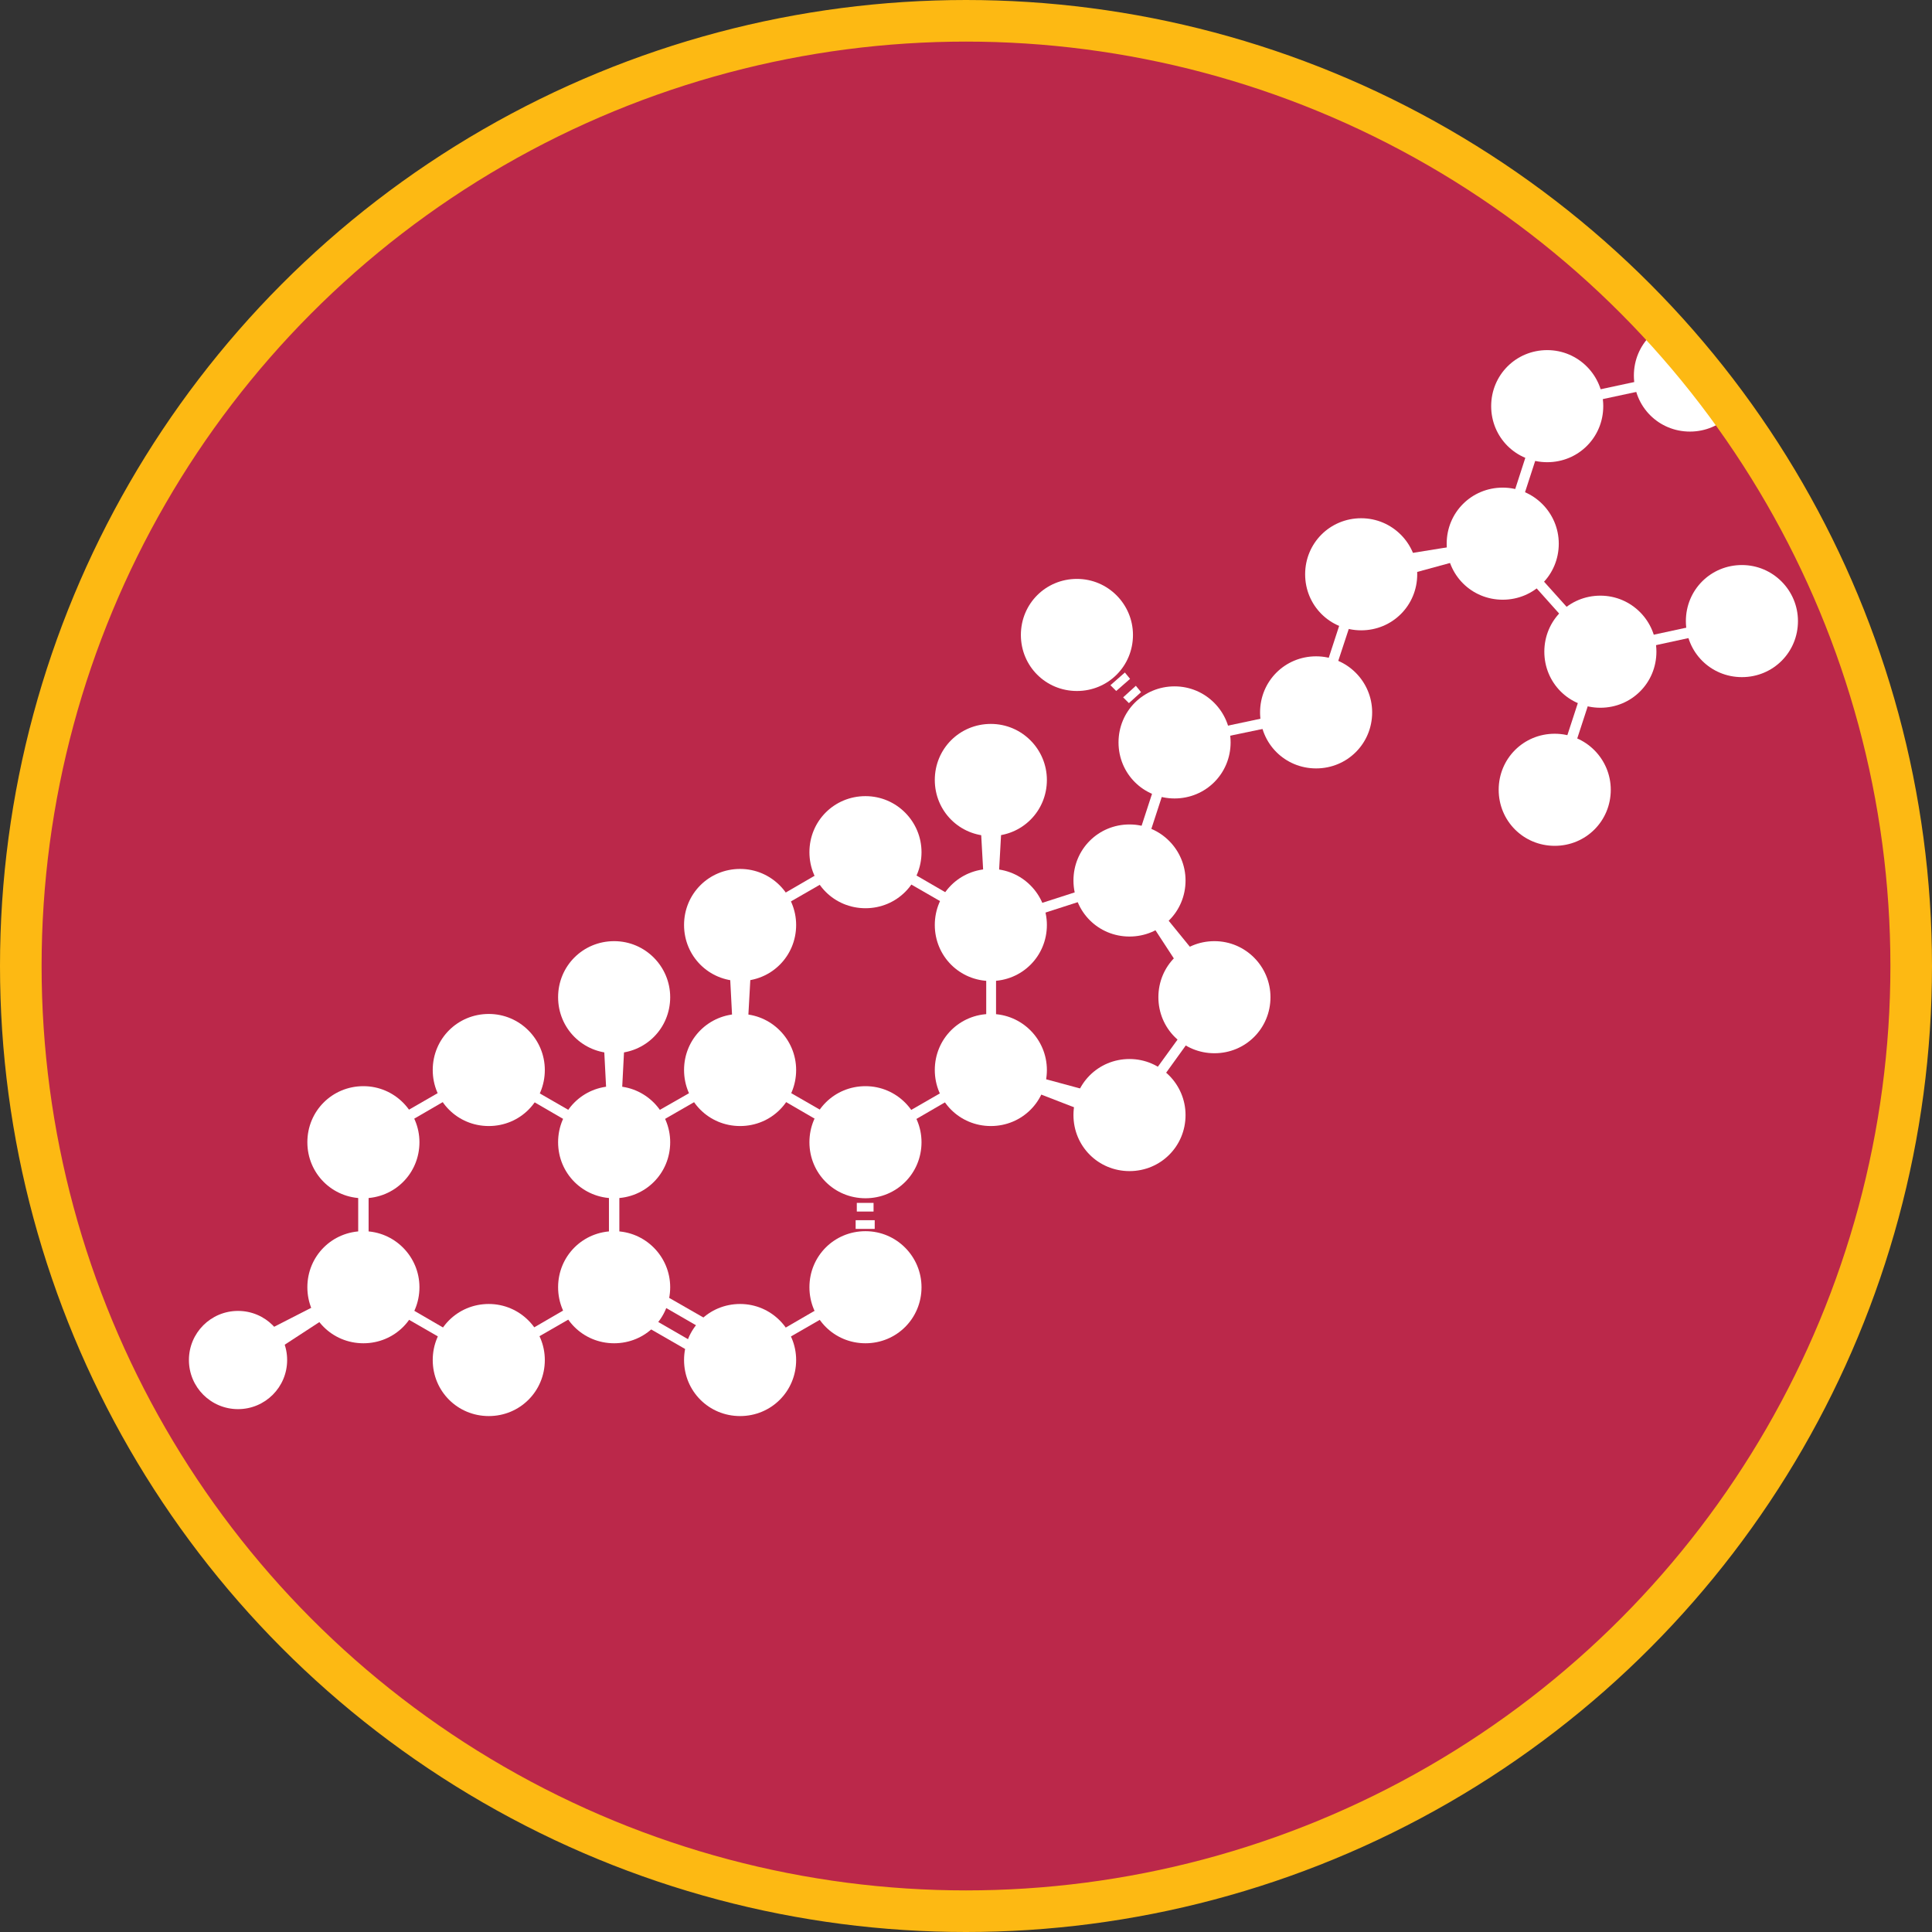 <?xml version="1.0" encoding="UTF-8"?>
<svg xmlns="http://www.w3.org/2000/svg" xmlns:xlink="http://www.w3.org/1999/xlink" id="Capa_2" viewBox="0 0 33.44 33.44">
  <rect x="0" y="0" width="33.44" height="33.44" fill="#333333" stroke="none"/>
  <defs>
    <style>.cls-1{clip-path:url(#clippath);}.cls-2{fill:#fff;}.cls-3,.cls-4{fill:#bb284a;}.cls-5{fill:none;}.cls-5,.cls-4{stroke:#fdb913;stroke-miterlimit:10;stroke-width:.72px;}</style>
    <clipPath id="clippath">
      <circle class="cls-4" cx="16.72" cy="16.72" r="16.36"></circle>
    </clipPath>
  </defs>
  <g id="Layer_1">
    <circle class="cls-3" cx="16.72" cy="16.72" r="16.36"></circle>
    <g class="cls-1">
      <polygon class="cls-2" points="6.24 22.2 6.33 22.36 4.23 23.73 4.01 23.34 6.24 22.2"></polygon>
      <polygon class="cls-2" points="6.24 22.36 8.41 23.61 8.5 23.46 6.33 22.2 6.24 22.36 6.24 22.36"></polygon>
      <polygon class="cls-2" points="8.5 23.61 10.67 22.36 10.58 22.2 8.41 23.46 8.5 23.61 8.5 23.61"></polygon>
      <polygon class="cls-2" points="10.47 22.55 12.66 23.81 12.74 23.66 10.56 22.4 10.47 22.55 10.47 22.55"></polygon>
      <polygon class="cls-2" points="10.7 22.16 12.88 23.42 12.97 23.26 10.79 22.01 10.7 22.16 10.7 22.16"></polygon>
      <polygon class="cls-2" points="12.86 23.61 15.03 22.36 14.94 22.2 12.77 23.46 12.86 23.61 12.86 23.61"></polygon>
      <path class="cls-2" d="m14.89,19.92v.15s.2,0,.2,0v-.15h-.2Zm-.02.3v.15s.23,0,.23,0v-.15h-.23Zm-.02.3v.15s.26,0,.26,0v-.15h-.26Zm-.02.3v.15s.29,0,.29,0v-.15h-.29Zm-.02.3v.15s.33,0,.33,0v-.15h-.33Zm-.02.3v.15s.36,0,.36,0v-.15h-.36Zm-.02.3v.15s.39,0,.39,0v-.15h-.39Zm-.02.3v.15s.42,0,.42,0v-.15h-.42Z"></path>
      <polygon class="cls-2" points="15.03 19.69 12.86 18.44 12.77 18.59 14.94 19.85 15.03 19.69 15.03 19.69"></polygon>
      <polygon class="cls-2" points="12.9 18.52 12.72 18.52 12.59 16.01 13.04 16.01 12.9 18.52"></polygon>
      <polygon class="cls-2" points="12.86 16.08 15.03 14.83 14.94 14.67 12.77 15.93 12.86 16.08 12.86 16.08"></polygon>
      <polygon class="cls-2" points="14.94 14.83 17.11 16.08 17.2 15.93 15.03 14.67 14.94 14.83 14.94 14.83"></polygon>
      <polygon class="cls-2" points="17.07 16.01 17.07 18.52 17.24 18.52 17.24 16.01 17.07 16.01 17.07 16.01"></polygon>
      <polygon class="cls-2" points="15.03 19.85 17.2 18.59 17.11 18.44 14.94 19.69 15.03 19.85 15.03 19.85"></polygon>
      <polygon class="cls-2" points="17.13 18.6 17.18 18.43 19.62 19.09 19.48 19.51 17.13 18.6"></polygon>
      <polygon class="cls-2" points="19.62 19.35 21.09 17.31 20.95 17.21 19.47 19.25 19.62 19.35 19.62 19.35"></polygon>
      <polygon class="cls-2" points="19.47 15.29 19.62 15.19 21.2 17.13 20.84 17.39 19.47 15.29"></polygon>
      <polygon class="cls-2" points="17.18 16.09 19.57 15.32 19.52 15.15 17.13 15.92 17.18 16.09 17.18 16.09"></polygon>
      <polygon class="cls-2" points="19.63 15.26 20.41 12.87 20.24 12.82 19.46 15.21 19.63 15.26 19.63 15.26"></polygon>
      <path class="cls-2" d="m18.9,10.95l-.32.29.1.1.31-.28-.09-.11h0Zm.19.23l-.29.27h0l.1.1h0l.28-.26-.09-.11h0Zm.19.23l-.27.24h0l.1.1h0l.26-.23-.09-.11h0Zm.19.23l-.25.22.1.1.24-.21h0l-.09-.11h0Zm.19.23l-.22.2.1.1.21-.19-.09-.11h0Zm.19.23l-.2.18.1.1h0l.19-.17-.09-.11h0Zm.19.23l-.18.16h0l.1.1.17-.15-.09-.11h0Zm.19.23l-.15.14h0l.1.1.14-.13-.09-.11h0Z"></path>
      <polygon class="cls-2" points="20.35 12.93 22.8 12.42 22.76 12.24 20.31 12.76 20.35 12.93 20.35 12.93"></polygon>
      <polygon class="cls-2" points="22.86 12.36 23.65 9.96 23.48 9.91 22.7 12.3 22.86 12.36 22.86 12.36"></polygon>
      <polygon class="cls-2" points="26 9.32 26.03 9.49 23.61 10.15 23.52 9.72 26 9.32"></polygon>
      <polygon class="cls-2" points="26.1 9.43 26.87 7.06 26.7 7 25.93 9.38 26.1 9.43 26.1 9.43"></polygon>
      <polygon class="cls-2" points="26.8 7.11 29.27 6.58 29.23 6.41 26.76 6.94 26.8 7.11 26.8 7.11"></polygon>
      <polygon class="cls-2" points="25.95 9.46 27.63 11.34 27.76 11.22 26.08 9.35 25.95 9.46 25.95 9.46"></polygon>
      <polygon class="cls-2" points="27.72 11.37 30.17 10.84 30.13 10.66 27.68 11.19 27.72 11.37 27.72 11.37"></polygon>
      <polygon class="cls-2" points="27.61 11.25 26.83 13.64 27 13.7 27.78 11.31 27.61 11.25 27.61 11.25"></polygon>
      <polygon class="cls-2" points="17.24 16.01 17.07 16.01 16.93 13.5 17.38 13.5 17.24 16.01"></polygon>
      <polygon class="cls-2" points="12.77 18.44 10.58 19.69 10.67 19.85 12.86 18.59 12.77 18.44 12.77 18.44"></polygon>
      <polygon class="cls-2" points="10.72 22.28 10.72 19.77 10.54 19.77 10.54 22.28 10.72 22.28 10.72 22.28"></polygon>
      <polygon class="cls-2" points="10.72 19.77 10.54 19.77 10.41 17.26 10.85 17.26 10.72 19.77"></polygon>
      <polygon class="cls-2" points="10.67 19.69 8.5 18.44 8.41 18.59 10.58 19.85 10.67 19.69 10.67 19.69"></polygon>
      <polygon class="cls-2" points="8.41 18.44 6.24 19.69 6.33 19.85 8.5 18.59 8.41 18.44 8.41 18.44"></polygon>
      <polygon class="cls-2" points="6.38 22.28 6.38 19.77 6.2 19.77 6.2 22.28 6.38 22.28 6.38 22.28"></polygon>
      <path class="cls-2" d="m4.87,23.54c0,.41-.34.75-.75.75s-.75-.34-.75-.75.34-.75.75-.75.75.34.75.75h0Z"></path>
      <path class="cls-2" d="m4.76,23.54c0,.36-.29.65-.65.65s-.65-.29-.65-.65.29-.65.65-.65.65.29.65.65h0Zm.21,0c0-.47-.38-.85-.85-.85s-.85.38-.85.85.38.85.85.85.85-.38.85-.85h0Z"></path>
      <path class="cls-2" d="m7.15,22.28c0,.48-.39.86-.86.86s-.86-.39-.86-.86.39-.86.86-.86.86.39.86.86h0Z"></path>
      <path class="cls-2" d="m7.05,22.28c0,.42-.34.76-.76.76s-.76-.34-.76-.76.34-.76.76-.76.76.34.76.76h0Zm.21,0c0-.53-.43-.97-.97-.97s-.97.43-.97.97.43.97.97.97.97-.43.97-.97h0Z"></path>
      <path class="cls-2" d="m9.32,23.54c0,.48-.39.86-.86.86s-.86-.39-.86-.86.39-.86.86-.86.86.39.86.86h0Z"></path>
      <path class="cls-2" d="m9.22,23.54c0,.42-.34.76-.76.76s-.76-.34-.76-.76.34-.76.76-.76.76.34.76.76h0Zm.21,0c0-.53-.43-.97-.97-.97s-.97.43-.97.97.43.97.97.97.97-.43.97-.97h0Z"></path>
      <path class="cls-2" d="m7.15,19.77c0,.48-.39.86-.86.86s-.86-.39-.86-.86.39-.86.86-.86.86.39.86.86h0Z"></path>
      <path class="cls-2" d="m7.05,19.77c0,.42-.34.76-.76.76s-.76-.34-.76-.76.34-.76.76-.76.76.34.76.76h0Zm.21,0c0-.53-.43-.97-.97-.97s-.97.43-.97.97.43.97.97.97.97-.43.97-.97h0Z"></path>
      <path class="cls-2" d="m11.49,22.28c0,.48-.39.86-.86.86s-.86-.39-.86-.86.39-.86.86-.86.86.39.86.86h0Z"></path>
      <path class="cls-2" d="m11.39,22.28c0,.42-.34.76-.76.76s-.76-.34-.76-.76.34-.76.76-.76.76.34.76.76h0Zm.21,0c0-.53-.43-.97-.97-.97s-.97.43-.97.97.43.97.97.97.97-.43.97-.97h0Z"></path>
      <path class="cls-2" d="m9.32,18.52c0,.48-.39.86-.86.86s-.86-.39-.86-.86.39-.86.86-.86.86.39.86.86h0Z"></path>
      <path class="cls-2" d="m9.22,18.52c0,.42-.34.76-.76.76s-.76-.34-.76-.76.34-.76.76-.76.76.34.76.76h0Zm.21,0c0-.53-.43-.97-.97-.97s-.97.43-.97.97.43.97.97.97.97-.43.97-.97h0Z"></path>
      <path class="cls-2" d="m13.68,23.54c0,.48-.39.86-.86.86s-.86-.39-.86-.86.39-.86.86-.86.86.39.86.86h0Z"></path>
      <path class="cls-2" d="m13.57,23.54c0,.42-.34.76-.76.76s-.76-.34-.76-.76.34-.76.76-.76.76.34.76.76h0Zm.21,0c0-.53-.43-.97-.97-.97s-.97.43-.97.97.43.97.97.97.97-.43.97-.97h0Z"></path>
      <path class="cls-2" d="m11.49,19.77c0,.48-.39.86-.86.86s-.86-.39-.86-.86.39-.86.86-.86.86.39.86.86h0Z"></path>
      <path class="cls-2" d="m11.39,19.77c0,.42-.34.76-.76.76s-.76-.34-.76-.76.34-.76.76-.76.76.34.76.76h0Zm.21,0c0-.53-.43-.97-.97-.97s-.97.43-.97.97.43.97.97.97.97-.43.97-.97h0Z"></path>
      <path class="cls-2" d="m15.85,22.28c0,.48-.39.86-.86.86s-.86-.39-.86-.86.39-.86.86-.86.86.39.86.86h0Z"></path>
      <path class="cls-2" d="m15.74,22.28c0,.42-.34.76-.76.76s-.76-.34-.76-.76.34-.76.76-.76.76.34.76.76h0Zm.21,0c0-.53-.43-.97-.97-.97s-.97.43-.97.97.43.97.97.97.97-.43.97-.97h0Z"></path>
      <path class="cls-2" d="m13.68,18.52c0,.48-.39.86-.86.86s-.86-.39-.86-.86.39-.86.86-.86.86.39.86.86h0Z"></path>
      <path class="cls-2" d="m13.57,18.52c0,.42-.34.76-.76.76s-.76-.34-.76-.76.34-.76.76-.76.76.34.76.76h0Zm.21,0c0-.53-.43-.97-.97-.97s-.97.43-.97.97.43.97.97.97.97-.43.97-.97h0Z"></path>
      <path class="cls-2" d="m11.49,17.26c0,.48-.39.86-.86.86s-.86-.39-.86-.86.39-.86.86-.86.86.39.86.86h0Z"></path>
      <path class="cls-2" d="m11.39,17.26c0,.42-.34.76-.76.76s-.76-.34-.76-.76.34-.76.76-.76.76.34.76.76h0Zm.21,0c0-.53-.43-.97-.97-.97s-.97.43-.97.97.43.97.97.97.97-.43.97-.97h0Z"></path>
      <path class="cls-2" d="m15.85,19.77c0,.48-.39.86-.86.86s-.86-.39-.86-.86.39-.86.86-.86.86.39.86.86h0Z"></path>
      <path class="cls-2" d="m15.74,19.77c0,.42-.34.76-.76.76s-.76-.34-.76-.76.34-.76.76-.76.76.34.76.76h0Zm.21,0c0-.53-.43-.97-.97-.97s-.97.43-.97.97.43.97.97.97.97-.43.97-.97h0Z"></path>
      <path class="cls-2" d="m13.68,16.01c0,.48-.39.86-.86.86s-.86-.39-.86-.86.39-.86.86-.86.86.39.86.86h0Z"></path>
      <path class="cls-2" d="m13.57,16.01c0,.42-.34.76-.76.76s-.76-.34-.76-.76.34-.76.76-.76.76.34.76.76h0Zm.21,0c0-.53-.43-.97-.97-.97s-.97.43-.97.97.43.97.97.97.97-.43.97-.97h0Z"></path>
      <path class="cls-2" d="m18.02,18.52c0,.48-.39.86-.86.86s-.86-.39-.86-.86.39-.86.86-.86.86.39.86.86h0Z"></path>
      <path class="cls-2" d="m17.91,18.52c0,.42-.34.76-.76.76s-.76-.34-.76-.76.34-.76.76-.76.76.34.76.76h0Zm.21,0c0-.53-.43-.97-.97-.97s-.97.43-.97.97.43.97.97.97.97-.43.97-.97h0Z"></path>
      <path class="cls-2" d="m15.85,14.75c0,.48-.39.86-.86.86s-.86-.39-.86-.86.39-.86.86-.86.86.39.86.86h0Z"></path>
      <path class="cls-2" d="m15.74,14.75c0,.42-.34.76-.76.76s-.76-.34-.76-.76.34-.76.76-.76.76.34.76.76h0Zm.21,0c0-.53-.43-.97-.97-.97s-.97.43-.97.97.43.97.97.97.97-.43.97-.97h0Z"></path>
      <path class="cls-2" d="m20.41,19.3c0,.48-.39.86-.86.86s-.86-.39-.86-.86.39-.86.86-.86.86.39.86.86h0Z"></path>
      <path class="cls-2" d="m20.31,19.3c0,.42-.34.76-.76.76s-.76-.34-.76-.76.34-.76.76-.76.76.34.76.76h0Zm.21,0c0-.53-.43-.97-.97-.97s-.97.43-.97.97.43.97.97.97.97-.43.97-.97h0Z"></path>
      <path class="cls-2" d="m18.02,16.01c0,.48-.39.86-.86.86s-.86-.39-.86-.86.39-.86.86-.86.86.39.86.86h0Z"></path>
      <path class="cls-2" d="m17.91,16.01c0,.42-.34.76-.76.76s-.76-.34-.76-.76.34-.76.76-.76.76.34.76.76h0Zm.21,0c0-.53-.43-.97-.97-.97s-.97.43-.97.97.43.97.97.97.97-.43.97-.97h0Z"></path>
      <path class="cls-2" d="m21.88,17.26c0,.48-.39.86-.86.86s-.86-.39-.86-.86.39-.86.86-.86.86.39.86.86h0Z"></path>
      <path class="cls-2" d="m21.78,17.26c0,.42-.34.76-.76.76s-.76-.34-.76-.76.34-.76.76-.76.76.34.76.76h0Zm.21,0c0-.53-.43-.97-.97-.97s-.97.43-.97.97.43.97.97.97.97-.43.97-.97h0Z"></path>
      <path class="cls-2" d="m20.41,15.24c0,.48-.39.86-.86.86s-.86-.39-.86-.86.39-.86.86-.86.86.39.86.86h0Z"></path>
      <path class="cls-2" d="m20.31,15.24c0,.42-.34.76-.76.76s-.76-.34-.76-.76.34-.76.76-.76.76.34.76.76h0Zm.21,0c0-.53-.43-.97-.97-.97s-.97.43-.97.97.43.97.97.97.97-.43.97-.97h0Z"></path>
      <path class="cls-2" d="m18.02,13.5c0,.48-.39.86-.86.86s-.86-.39-.86-.86.39-.86.86-.86.86.39.86.86h0Z"></path>
      <path class="cls-2" d="m17.91,13.5c0,.42-.34.76-.76.76s-.76-.34-.76-.76.34-.76.76-.76.76.34.76.76h0Zm.21,0c0-.53-.43-.97-.97-.97s-.97.43-.97.97.43.97.97.97.97-.43.97-.97h0Z"></path>
      <path class="cls-2" d="m21.19,12.85c0,.48-.39.86-.86.86s-.86-.39-.86-.86.39-.86.86-.86.86.39.86.86h0Z"></path>
      <path class="cls-2" d="m21.09,12.85c0,.42-.34.76-.76.76s-.76-.34-.76-.76.34-.76.76-.76.76.34.76.76h0Zm.21,0c0-.53-.43-.97-.97-.97s-.97.43-.97.97.43.97.97.97.97-.43.97-.97h0Z"></path>
      <path class="cls-2" d="m19.51,10.99c0,.48-.39.86-.86.86s-.86-.39-.86-.86.39-.86.86-.86.86.39.86.86h0Z"></path>
      <path class="cls-2" d="m19.4,10.99c0,.42-.34.76-.76.76s-.76-.34-.76-.76.34-.76.76-.76.76.34.76.76h0Zm.21,0c0-.53-.43-.97-.97-.97s-.97.43-.97.97.43.97.97.97.97-.43.97-.97h0Z"></path>
      <path class="cls-2" d="m23.64,12.33c0,.48-.39.86-.86.86s-.86-.39-.86-.86.39-.86.86-.86.86.39.86.86h0Z"></path>
      <path class="cls-2" d="m23.54,12.33c0,.42-.34.76-.76.76s-.76-.34-.76-.76.34-.76.76-.76.76.34.76.76h0Zm.21,0c0-.53-.43-.97-.97-.97s-.97.43-.97.97.43.97.97.97.97-.43.97-.97h0Z"></path>
      <path class="cls-2" d="m24.42,9.94c0,.48-.39.86-.86.86s-.86-.39-.86-.86.39-.86.86-.86.86.39.86.86h0Z"></path>
      <path class="cls-2" d="m24.32,9.94c0,.42-.34.76-.76.76s-.76-.34-.76-.76.34-.76.76-.76.76.34.76.76h0Zm.21,0c0-.53-.43-.97-.97-.97s-.97.43-.97.97.43.97.97.97.97-.43.97-.97h0Z"></path>
      <path class="cls-2" d="m26.88,9.41c0,.48-.39.86-.86.86s-.86-.39-.86-.86.39-.86.86-.86.86.39.86.86h0Z"></path>
      <path class="cls-2" d="m26.77,9.41c0,.42-.34.76-.76.76s-.76-.34-.76-.76.34-.76.76-.76.76.34.76.76h0Zm.21,0c0-.53-.43-.97-.97-.97s-.97.43-.97.97.43.97.97.97.97-.43.97-.97h0Z"></path>
      <path class="cls-2" d="m27.64,7.03c0,.48-.39.86-.86.86s-.86-.39-.86-.86.39-.86.86-.86.86.39.86.86h0Z"></path>
      <path class="cls-2" d="m27.54,7.03c0,.42-.34.76-.76.76s-.76-.34-.76-.76.34-.76.76-.76.76.34.76.76h0Zm.21,0c0-.53-.43-.97-.97-.97s-.97.43-.97.97.43.97.97.97.97-.43.97-.97h0Z"></path>
      <path class="cls-2" d="m28.56,11.28c0,.48-.39.86-.86.86s-.86-.39-.86-.86.39-.86.86-.86.86.39.86.86h0Z"></path>
      <path class="cls-2" d="m28.46,11.28c0,.42-.34.76-.76.76s-.76-.34-.76-.76.34-.76.76-.76.76.34.76.76h0Zm.21,0c0-.53-.43-.97-.97-.97s-.97.43-.97.97.43.97.97.97.97-.43.97-.97h0Z"></path>
      <path class="cls-2" d="m30.11,6.5c0,.48-.39.86-.86.86s-.86-.39-.86-.86.39-.86.86-.86.86.39.86.86h0Z"></path>
      <path class="cls-2" d="m30.01,6.5c0,.42-.34.76-.76.76s-.76-.34-.76-.76.34-.76.76-.76.76.34.76.76h0Zm.21,0c0-.53-.43-.97-.97-.97s-.97.43-.97.97.43.97.97.97.97-.43.97-.97h0Z"></path>
      <path class="cls-2" d="m31.01,10.75c0,.48-.39.86-.86.86s-.86-.39-.86-.86.39-.86.86-.86.86.39.86.86h0Z"></path>
      <path class="cls-2" d="m30.91,10.75c0,.42-.34.76-.76.76s-.76-.34-.76-.76.34-.76.76-.76.76.34.76.76h0Zm.21,0c0-.53-.43-.97-.97-.97s-.97.43-.97.97.43.97.97.97.97-.43.97-.97h0Z"></path>
      <path class="cls-2" d="m27.78,13.67c0,.48-.39.86-.86.86s-.86-.39-.86-.86.39-.86.86-.86.86.39.86.86h0Z"></path>
      <path class="cls-2" d="m27.67,13.67c0,.42-.34.76-.76.76s-.76-.34-.76-.76.34-.76.76-.76.76.34.76.76h0Zm.21,0c0-.53-.43-.97-.97-.97s-.97.43-.97.97.43.97.97.97.97-.43.97-.97h0Z"></path>
    </g>
    <circle class="cls-5" cx="16.72" cy="16.72" r="16.36"></circle>
  </g>
</svg>
